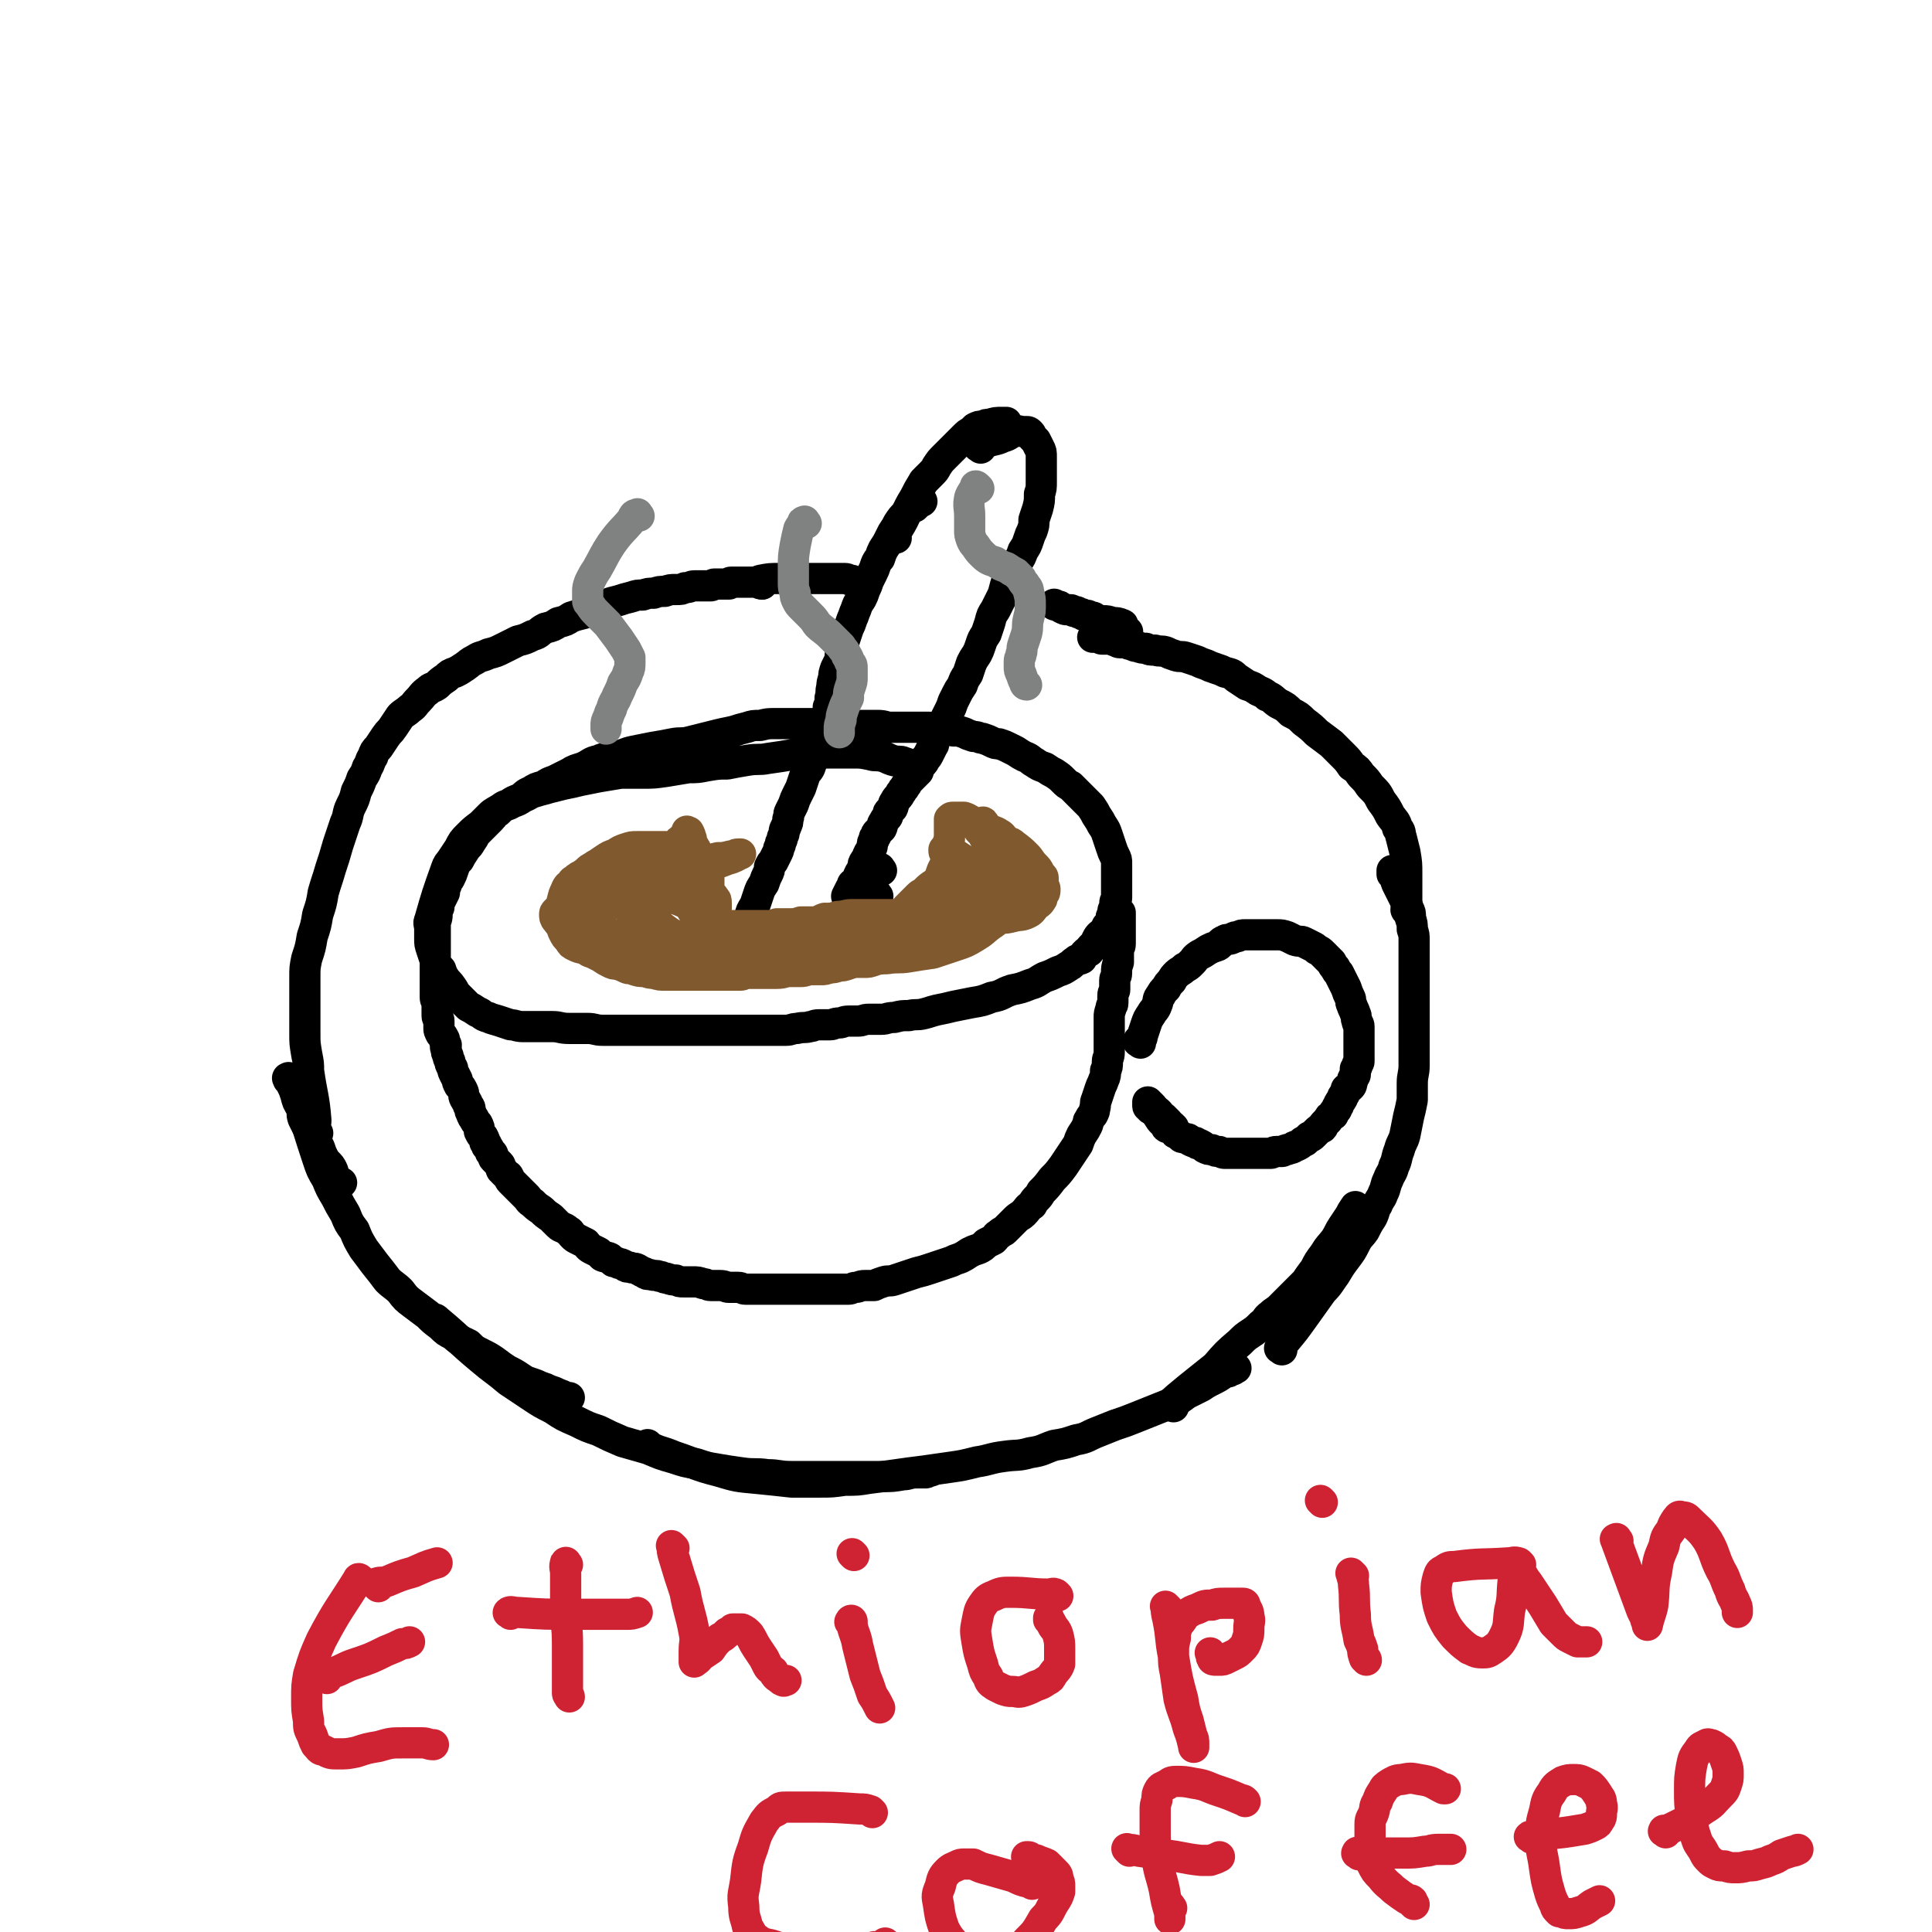 <svg viewBox='0 0 1052 1052' version='1.1' xmlns='http://www.w3.org/2000/svg' xmlns:xlink='http://www.w3.org/1999/xlink'><g fill='none' stroke='#000000' stroke-width='17' stroke-linecap='round' stroke-linejoin='round'><path d='M500,420c-1,-1 -1,-1 -1,-1 -1,-1 -1,-1 -2,-2 -2,-1 -2,-1 -5,-2 -2,-1 -3,0 -6,-1 -3,-1 -2,-1 -5,-2 -4,-1 -4,0 -7,-1 -5,-1 -5,-1 -9,-1 -5,0 -5,0 -10,0 -6,0 -6,0 -12,0 -6,0 -6,0 -12,1 -6,1 -6,1 -13,2 -5,1 -5,0 -11,1 -6,1 -6,1 -11,2 -5,0 -5,0 -11,1 -5,1 -5,1 -10,1 -6,1 -6,1 -12,2 -7,1 -7,1 -13,1 -6,0 -6,0 -12,0 -6,1 -6,1 -12,2 -5,1 -5,1 -10,2 -4,1 -4,1 -9,2 -4,1 -4,1 -8,2 -3,1 -4,1 -7,2 -4,1 -4,2 -7,3 -3,2 -3,2 -6,3 -3,2 -3,1 -6,3 -3,2 -4,2 -6,4 -3,3 -3,3 -5,5 -4,3 -4,3 -7,6 -3,3 -3,3 -5,7 -2,3 -2,3 -4,6 -2,3 -2,2 -3,5 -5,14 -5,14 -9,28 -1,2 0,2 0,5 0,2 0,2 0,5 0,3 0,3 1,6 1,3 1,3 2,6 1,3 1,3 3,5 1,3 1,3 3,6 2,2 2,2 4,5 1,2 1,2 3,4 2,2 2,2 5,5 2,1 2,1 5,3 3,1 2,2 6,3 2,1 3,1 6,2 3,1 3,1 6,2 3,0 3,1 7,1 3,0 4,0 7,0 4,0 4,0 9,0 4,0 4,1 9,1 5,0 5,0 10,0 4,0 4,1 8,1 5,0 5,0 9,0 5,0 5,0 10,0 4,0 4,0 9,0 5,0 5,0 10,0 4,0 4,0 8,0 3,0 3,0 7,0 3,0 3,0 6,0 4,0 4,0 7,0 4,0 4,0 7,0 4,0 4,0 7,0 4,0 4,0 7,0 3,0 3,0 6,0 4,0 4,0 7,0 3,0 3,-1 6,-1 4,-1 4,0 7,-1 2,0 2,-1 5,-1 3,0 3,0 6,0 2,0 2,-1 5,-1 2,0 2,-1 5,-1 2,0 2,0 5,0 3,0 3,-1 6,-1 3,0 3,0 7,0 3,0 3,-1 7,-1 4,-1 4,-1 8,-1 4,-1 4,0 8,-1 4,-1 3,-1 7,-2 5,-1 5,-1 9,-2 5,-1 5,-1 10,-2 6,-1 6,-1 11,-3 6,-1 5,-2 11,-4 5,-1 5,-1 10,-3 4,-1 4,-2 8,-4 3,-1 3,-1 7,-3 3,-1 3,-1 6,-3 2,-1 1,-1 4,-3 1,-1 1,0 3,-1 1,-2 1,-2 2,-3 1,-1 1,-1 2,-1 1,-1 0,-1 1,-2 1,-1 1,-1 2,-2 1,-1 1,-1 1,-2 1,-2 1,-2 2,-3 1,-1 2,-1 3,-3 1,-1 0,-1 1,-2 1,-1 1,-1 2,-2 0,-1 0,-1 0,-2 0,-1 0,-1 1,-2 0,-1 0,-1 0,-2 0,-1 1,-1 1,-2 0,-1 0,-1 0,-2 0,-2 1,-2 1,-3 0,-2 0,-2 0,-3 0,-2 0,-2 0,-4 0,-3 0,-3 0,-5 0,-2 0,-2 0,-3 0,-2 0,-2 0,-4 0,-2 0,-2 -1,-4 -1,-2 -1,-2 -2,-5 -1,-3 -1,-3 -2,-6 -1,-3 -1,-3 -3,-6 -1,-2 -1,-2 -3,-5 -1,-2 -1,-2 -3,-5 -1,-1 -1,-1 -3,-3 -2,-2 -2,-2 -4,-4 -2,-2 -2,-2 -4,-4 -2,-1 -2,-1 -4,-3 -2,-2 -2,-2 -5,-4 -2,-1 -2,-1 -5,-3 -3,-1 -3,-1 -6,-3 -2,-1 -2,-2 -5,-3 -2,-1 -2,-1 -5,-3 -2,-1 -2,-1 -4,-2 -2,-1 -2,-1 -5,-2 -2,0 -2,0 -4,-1 -2,-1 -2,-1 -5,-2 -2,0 -2,-1 -5,-1 -3,-1 -3,-1 -5,-2 -3,-1 -3,-1 -6,-1 -3,-1 -3,-1 -6,-1 -4,0 -4,-1 -7,-1 -3,0 -3,0 -7,0 -3,0 -3,0 -7,0 -3,0 -3,0 -7,0 -3,0 -3,-1 -7,-1 -3,0 -3,0 -6,0 -4,0 -4,0 -8,0 -4,0 -4,-1 -8,-1 -5,0 -5,0 -9,0 -5,0 -5,0 -9,0 -4,0 -4,0 -8,0 -4,0 -4,0 -8,0 -4,0 -4,0 -8,1 -4,0 -4,0 -7,1 -4,1 -4,1 -7,2 -4,1 -5,1 -9,2 -4,1 -4,1 -8,2 -4,1 -4,1 -8,2 -4,1 -4,0 -9,1 -5,1 -5,1 -11,2 -5,1 -5,1 -10,2 -5,1 -5,2 -10,3 -4,1 -5,0 -9,2 -5,1 -4,2 -9,4 -3,1 -4,1 -7,3 -4,2 -4,2 -8,4 -3,1 -3,1 -6,3 -4,1 -4,1 -7,3 -3,1 -3,2 -6,4 -3,1 -3,1 -6,3 -3,1 -3,1 -6,4 -2,1 -2,2 -4,4 -2,2 -2,2 -4,4 -2,2 -2,2 -4,4 -1,2 -1,2 -3,5 -1,2 -2,2 -3,4 -2,3 -2,3 -3,5 -2,2 -2,2 -3,5 -1,3 -1,3 -2,5 -1,2 -2,2 -2,4 -1,2 -1,2 -1,4 -1,2 -1,2 -2,4 -1,2 -1,2 -1,4 -1,2 -1,2 -1,4 0,3 -1,3 -1,5 0,2 0,2 0,4 0,2 0,2 0,4 0,3 0,3 0,5 0,2 0,2 0,4 0,2 0,2 0,4 0,2 0,2 0,4 0,2 0,2 0,3 0,2 0,2 0,3 0,2 0,2 0,3 0,2 0,2 0,3 0,2 0,2 0,3 0,2 1,2 1,4 0,1 0,1 0,3 0,1 0,1 0,3 0,2 1,1 1,3 0,2 0,2 0,4 0,1 0,1 1,3 1,1 1,1 2,3 0,1 0,1 1,3 0,1 -1,1 0,2 0,2 0,2 1,4 0,1 0,1 1,3 0,1 0,1 1,3 1,1 0,1 1,3 1,2 1,2 2,4 0,1 0,1 1,3 1,1 1,1 2,3 1,2 0,2 1,4 1,2 1,1 2,4 1,1 1,1 1,3 1,2 1,3 2,4 1,2 1,2 2,3 1,2 1,2 1,4 1,2 1,2 2,3 1,2 1,2 1,3 1,1 1,1 1,2 1,1 1,1 2,3 0,1 0,0 1,1 1,1 0,2 1,3 1,1 1,1 2,2 0,0 0,0 1,1 1,1 0,1 1,3 0,0 1,0 1,1 1,1 1,1 2,2 0,0 1,0 1,1 1,1 0,1 1,2 1,1 1,1 2,2 1,1 1,1 2,2 1,1 1,1 2,2 2,2 2,2 3,3 1,1 1,2 3,3 2,2 2,2 5,4 2,2 2,2 5,4 2,2 2,2 4,4 2,2 3,1 5,3 2,1 1,1 3,3 1,1 1,1 3,2 2,1 2,1 4,2 1,1 1,2 3,3 2,1 2,1 4,2 1,1 1,1 2,2 2,1 2,0 4,1 1,1 1,1 2,2 1,0 1,0 3,1 1,0 1,0 3,1 1,1 1,1 3,1 2,1 2,0 4,1 2,1 1,1 4,2 1,1 1,1 3,1 3,1 3,0 5,1 2,0 2,1 4,1 3,1 3,1 5,1 2,1 2,1 4,1 3,0 3,0 5,0 3,0 3,0 6,1 2,0 2,1 4,1 3,0 3,0 5,0 3,0 3,1 5,1 3,0 3,0 5,0 2,0 2,1 4,1 3,0 3,0 5,0 3,0 3,0 5,0 2,0 2,0 4,0 3,0 3,0 6,0 2,0 2,0 4,0 3,0 3,0 5,0 2,0 2,0 4,0 1,0 1,0 3,0 2,0 2,0 4,0 1,0 1,0 3,0 2,0 2,0 4,0 2,0 2,0 5,0 2,0 2,0 4,0 2,0 2,-1 4,-1 2,0 2,-1 5,-1 2,0 2,0 5,0 2,-1 2,-1 5,-2 3,-1 3,0 6,-1 3,-1 3,-1 6,-2 3,-1 3,-1 6,-2 4,-1 4,-1 7,-2 3,-1 3,-1 6,-2 3,-1 3,-1 6,-2 2,-1 2,-1 5,-2 2,-1 2,-1 5,-3 2,-1 2,-1 5,-2 2,-1 2,-1 4,-3 2,-1 2,-1 4,-2 2,-2 1,-2 3,-3 2,-2 2,-1 3,-2 2,-2 2,-2 3,-3 2,-2 2,-2 3,-3 2,-2 3,-2 4,-3 3,-3 2,-3 5,-5 2,-4 3,-3 5,-7 3,-3 3,-3 6,-7 3,-3 3,-3 6,-7 2,-3 2,-3 4,-6 2,-3 2,-3 4,-6 1,-3 1,-3 2,-5 2,-3 2,-3 3,-5 1,-2 0,-2 1,-3 1,-2 1,-2 2,-3 1,-2 1,-2 1,-3 1,-3 0,-3 1,-5 1,-3 1,-3 2,-6 1,-3 1,-2 2,-5 1,-2 1,-3 1,-5 1,-2 1,-2 1,-5 0,-2 1,-2 1,-5 0,-1 0,-1 0,-3 0,-1 0,-1 0,-2 0,-1 0,-1 0,-2 0,-2 0,-2 0,-3 0,-2 0,-2 0,-4 0,-2 0,-2 0,-5 0,-2 0,-2 1,-5 0,-2 1,-1 1,-3 0,-2 0,-2 0,-4 0,-2 1,-2 1,-3 0,-3 0,-3 0,-5 0,-2 1,-2 1,-4 0,-3 0,-3 1,-6 0,-3 0,-3 0,-6 0,-2 1,-2 1,-4 0,-1 0,-1 0,-3 0,-1 0,-1 0,-2 0,-1 0,-1 0,-2 0,-1 0,-1 0,-2 0,-1 0,-1 0,-2 0,-1 0,-1 0,-3 0,-1 0,-1 0,-2 0,0 0,-1 0,-1 '/><path d='M621,568c-1,-1 -2,-1 -1,-1 0,-1 0,0 1,-1 1,-1 1,-1 1,-2 1,-3 1,-3 2,-6 1,-3 1,-3 3,-6 1,-2 2,-2 3,-5 1,-2 0,-3 2,-5 1,-2 1,-2 3,-4 1,-2 1,-2 3,-4 1,-2 1,-2 3,-4 1,-1 2,-1 4,-3 2,-1 2,-1 4,-3 2,-2 1,-2 4,-4 2,-1 2,-1 5,-3 2,-1 2,-1 5,-2 2,-1 1,-2 4,-3 1,-1 2,0 4,-1 1,-1 2,-1 3,-1 2,-1 2,-1 4,-1 2,0 2,0 4,0 2,0 2,0 4,0 2,0 2,0 4,0 3,0 3,0 5,0 3,0 3,0 6,1 2,1 2,1 4,2 3,1 3,0 5,1 2,1 2,1 4,2 2,1 2,1 3,2 2,1 2,1 3,2 2,2 2,2 3,3 1,1 1,1 2,2 1,2 1,2 2,3 1,2 1,2 2,3 1,2 1,2 2,4 1,2 1,2 2,4 1,3 1,3 2,5 1,2 0,2 1,4 1,3 1,2 2,5 1,2 0,2 1,4 0,2 1,1 1,3 0,2 0,2 0,3 0,2 0,2 0,3 0,1 0,1 0,2 0,1 0,1 0,3 0,1 0,1 0,2 0,2 0,2 0,3 0,1 0,1 0,3 0,1 -1,1 -1,2 0,1 0,1 -1,2 0,1 0,1 0,3 0,1 -1,1 -1,2 -1,1 0,1 -1,3 0,1 0,1 -1,2 -1,0 -1,0 -2,1 0,1 0,1 -1,3 -1,1 -1,1 -1,2 -1,2 -1,1 -2,3 0,1 0,1 -1,2 0,1 0,1 -1,2 -1,1 -1,1 -1,2 -2,1 -2,1 -3,3 -1,1 -1,1 -2,2 -1,1 0,1 -1,2 -2,1 -2,1 -3,2 -1,1 -1,1 -2,2 -1,1 -1,1 -2,1 -1,1 -1,1 -2,2 -1,1 -1,0 -2,1 -1,1 -1,1 -3,2 -1,0 -1,0 -2,1 -2,1 -2,0 -3,1 -2,0 -2,1 -3,1 -2,0 -2,0 -3,0 -2,0 -2,1 -3,1 -2,0 -2,0 -3,0 -2,0 -2,0 -3,0 -2,0 -2,0 -4,0 -1,0 -1,0 -2,0 -2,0 -2,0 -3,0 -2,0 -2,0 -3,0 -2,0 -2,0 -4,0 -1,0 -1,0 -3,0 -1,0 -1,0 -3,-1 -2,0 -2,0 -4,-1 -2,0 -2,0 -4,-1 -1,-1 -1,-1 -3,-2 -1,0 -1,0 -2,-1 -1,0 -1,0 -3,-1 -1,-1 -1,-1 -2,-1 -2,-1 -2,0 -3,-1 -1,-1 -1,-1 -3,-2 -1,-1 -1,-2 -2,-2 -1,-1 -2,-1 -2,-1 -1,0 -1,0 -1,-1 -2,-2 -2,-2 -3,-3 -2,-3 -2,-3 -3,-5 -1,-2 -1,-2 -2,-3 -1,-1 -1,-1 -1,-1 -1,-1 -1,-1 -1,-1 0,0 0,0 0,0 '/><path d='M639,614c-1,-1 -1,-1 -1,-1 -1,-1 -1,0 -1,0 -1,-1 -1,-1 -1,-2 -1,-1 -1,-1 -2,-2 -1,-1 -1,-1 -2,-1 -1,-1 -1,-1 -1,-2 -1,-1 -1,-1 -2,-1 -1,-1 -1,0 -2,-1 -1,0 -1,-1 -1,-1 -1,-1 -1,0 -1,-1 0,0 0,0 0,0 '/><path d='M405,513c-1,-1 -1,-1 -1,-1 -1,-1 0,-1 0,-1 0,0 1,0 1,-1 1,-1 1,-2 2,-4 1,-3 0,-3 1,-6 1,-4 1,-4 3,-7 1,-3 1,-3 2,-6 1,-3 1,-3 3,-6 1,-3 1,-3 2,-5 1,-2 1,-2 1,-4 1,-2 1,-2 2,-3 1,-2 1,-2 2,-4 1,-2 1,-2 1,-3 1,-2 1,-2 1,-3 1,-2 1,-2 1,-3 1,-2 1,-2 1,-3 0,-2 1,-2 1,-3 1,-2 1,-2 1,-4 1,-2 0,-2 1,-4 1,-2 1,-2 2,-4 1,-3 1,-3 2,-5 1,-2 1,-2 2,-4 1,-3 1,-3 2,-6 1,-3 2,-3 3,-5 1,-3 1,-3 2,-5 1,-2 0,-3 1,-5 1,-3 1,-2 2,-5 1,-2 0,-2 1,-4 1,-2 1,-2 2,-4 1,-2 0,-2 1,-5 1,-2 1,-2 1,-5 1,-2 1,-2 1,-5 1,-3 0,-3 1,-6 0,-2 0,-2 1,-5 0,-2 0,-2 1,-5 1,-2 1,-2 2,-4 1,-3 0,-3 1,-6 1,-3 1,-3 2,-6 1,-3 1,-3 2,-6 1,-2 1,-2 2,-5 1,-2 1,-3 2,-5 1,-3 1,-3 3,-6 1,-2 1,-2 2,-5 1,-2 1,-2 2,-5 1,-2 1,-2 2,-4 1,-2 1,-2 2,-5 1,-2 1,-2 2,-3 1,-3 1,-3 2,-5 2,-3 2,-3 3,-5 1,-2 1,-2 2,-4 2,-3 2,-3 3,-5 2,-3 2,-3 4,-5 2,-3 2,-3 5,-4 2,-2 2,-2 4,-3 '/><path d='M488,293c-1,-1 -2,-1 -1,-1 0,-2 1,-2 2,-4 5,-8 4,-9 9,-17 2,-4 2,-4 5,-9 2,-2 2,-2 4,-4 2,-2 2,-2 3,-4 2,-3 2,-3 4,-5 2,-2 2,-2 4,-4 2,-2 2,-2 4,-4 2,-2 2,-2 3,-3 2,-2 2,-2 4,-3 1,-1 1,-1 2,-2 2,-1 2,-1 4,-1 2,-1 2,-1 4,-1 3,-1 3,-1 7,-1 1,0 1,0 2,0 '/><path d='M534,244c-1,-1 -2,-1 -1,-1 0,-1 0,-1 1,-1 2,-1 2,-1 3,-1 5,-2 5,-1 9,-3 4,-1 3,-2 7,-3 2,-1 2,0 4,0 1,0 1,0 2,0 1,0 1,0 2,1 1,1 0,1 1,2 1,1 1,1 2,2 1,2 1,2 2,4 1,2 1,2 1,5 0,3 0,3 0,6 0,3 0,4 0,7 0,4 0,4 -1,7 0,4 0,4 -1,8 -1,3 -1,3 -2,6 0,3 0,3 -1,6 -1,2 -1,2 -2,5 -1,3 -1,3 -3,6 -1,3 -1,3 -3,6 -1,2 -1,2 -3,5 -1,3 -1,3 -3,6 -1,3 -1,4 -2,7 -2,4 -2,4 -4,8 -2,3 -2,3 -3,7 -1,3 -1,3 -2,6 -2,3 -2,3 -3,6 -1,3 -1,3 -2,5 -2,3 -2,3 -3,5 -1,3 -1,3 -2,6 -2,3 -2,3 -3,6 -2,3 -2,3 -3,5 -1,2 -1,2 -2,4 -1,3 -1,3 -2,5 -1,2 -1,2 -2,4 -1,2 -1,2 -2,4 -1,2 -1,2 -2,4 -1,2 -1,2 -2,4 -1,2 0,2 -1,3 -1,2 -1,2 -2,4 -1,2 -1,2 -2,3 -1,2 -1,2 -2,3 -1,1 -1,1 -2,3 -1,2 -1,2 -2,3 -2,2 -2,2 -3,3 -1,1 -1,2 -2,3 -1,2 -1,1 -2,3 -1,1 -1,2 -2,3 -1,1 -1,1 -2,3 -1,1 0,1 -1,3 -1,1 -1,1 -2,2 -1,1 0,2 -1,3 -1,1 -1,1 -2,3 -1,1 0,1 -1,3 -1,1 -1,1 -2,2 -1,1 -1,1 -1,2 -1,1 -1,1 -1,2 -1,2 -1,2 -1,3 0,1 0,1 -1,3 0,1 -1,1 -1,2 -1,1 0,1 -1,3 0,0 -1,0 -1,1 -1,1 -1,1 -1,3 -1,1 0,1 -1,2 0,1 -1,1 -1,2 -1,1 0,1 -1,2 0,1 -1,1 -1,2 0,0 0,1 0,1 0,0 -1,0 -1,0 -1,0 -1,1 -1,1 0,1 0,1 -1,2 -1,2 -1,2 -2,4 '/><path d='M480,474c-1,-1 -1,-2 -1,-1 -1,0 -1,0 -1,1 -1,2 -2,2 -3,4 -2,3 -2,3 -4,5 -2,2 -2,2 -3,4 -1,1 -1,1 -2,2 -1,1 0,1 -1,2 0,1 0,1 -1,2 0,0 0,0 0,0 '/><path d='M478,488c-1,-1 -1,-2 -1,-1 -1,0 0,0 0,1 -1,2 -1,2 -3,4 -2,5 -2,5 -5,10 -1,4 -1,4 -3,8 -1,2 -1,1 -2,4 0,0 0,1 0,2 0,0 0,0 -1,1 0,0 0,0 0,0 '/><path d='M158,588c-1,-1 -1,-2 -1,-1 -1,0 0,0 0,1 1,1 1,1 2,3 1,2 1,2 2,5 1,4 1,4 3,7 1,3 0,3 1,6 1,2 1,2 2,4 2,3 2,2 3,4 1,2 1,2 2,4 1,2 1,2 2,4 1,3 1,3 2,5 1,2 1,2 2,3 2,2 2,2 3,4 1,2 0,2 1,3 1,2 1,2 2,3 1,1 1,1 2,1 '/><path d='M163,595c-1,-1 -2,-2 -1,-1 0,2 0,3 1,6 5,15 5,16 10,31 2,6 2,6 5,11 2,5 2,5 5,10 2,4 2,4 5,9 2,5 2,5 5,9 2,5 2,5 5,10 3,4 3,4 6,8 4,5 4,5 7,9 3,3 4,3 7,6 3,4 3,4 7,7 4,3 4,3 8,6 3,3 3,3 7,6 3,3 3,3 7,5 3,3 4,3 8,5 3,3 3,3 7,5 4,2 4,2 7,4 4,3 4,3 7,5 4,2 4,2 7,4 3,2 3,2 6,3 3,1 3,1 5,2 3,1 3,1 5,2 3,1 3,1 5,2 3,1 2,1 5,2 0,0 0,0 1,0 '/><path d='M238,720c-1,-1 -2,-1 -1,-1 0,-1 0,-1 1,0 12,10 12,11 24,21 7,6 8,6 15,12 6,4 6,4 12,8 6,4 6,4 12,7 6,4 6,4 13,7 6,3 6,3 12,5 6,3 6,3 13,6 7,2 7,2 14,4 7,3 7,3 14,5 6,2 6,2 12,3 6,2 6,2 12,3 6,1 6,1 13,2 7,1 7,0 14,1 6,0 6,1 13,1 6,0 6,0 12,0 6,0 6,0 12,0 7,0 7,0 13,0 7,0 7,0 13,0 5,0 5,0 11,-1 3,0 3,-1 7,-1 2,0 2,0 5,0 1,0 1,-1 2,-1 1,0 1,0 1,0 '/><path d='M354,788c-1,-1 -2,-2 -1,-1 0,0 0,1 1,1 6,3 6,2 13,5 12,4 12,5 24,8 10,3 10,3 21,4 10,1 10,1 19,2 8,0 8,0 15,0 7,0 7,0 14,-1 7,0 7,0 13,-1 8,-1 8,-1 15,-2 7,-1 7,-1 15,-2 7,-1 7,-1 14,-2 7,-1 7,-1 15,-3 7,-1 7,-2 15,-3 7,-1 7,0 14,-2 7,-1 7,-2 13,-4 6,-1 6,-1 12,-3 6,-1 6,-2 11,-4 5,-2 5,-2 10,-4 6,-2 6,-2 11,-4 5,-2 5,-2 10,-4 5,-2 5,-2 10,-4 4,-2 4,-2 8,-5 4,-2 4,-2 8,-4 3,-2 3,-2 7,-4 2,-1 2,-1 5,-3 1,-1 1,-1 3,-1 0,-1 0,-1 1,-1 1,0 1,0 1,0 1,0 1,-1 2,-1 0,0 0,0 0,0 '/><path d='M639,766c-1,-1 -2,-1 -1,-1 0,-2 1,-2 3,-4 6,-5 6,-5 11,-9 5,-4 5,-4 10,-8 6,-7 6,-7 13,-13 3,-3 3,-3 6,-5 3,-2 3,-2 6,-5 3,-2 2,-3 5,-5 2,-2 3,-2 5,-4 2,-2 2,-2 4,-4 2,-2 2,-2 5,-5 2,-2 2,-2 5,-5 2,-3 2,-3 5,-7 2,-4 2,-4 5,-8 3,-5 3,-4 6,-8 2,-3 2,-4 4,-7 2,-3 2,-3 4,-6 1,-2 1,-2 3,-5 '/><path d='M698,735c-1,-1 -2,-1 -1,-1 0,-2 1,-2 3,-4 5,-6 5,-6 10,-13 5,-7 5,-7 10,-14 4,-4 4,-5 7,-9 3,-5 3,-5 6,-9 3,-4 3,-4 5,-8 2,-4 3,-4 5,-7 2,-4 2,-4 4,-7 2,-4 1,-4 3,-7 1,-3 2,-3 3,-6 2,-4 1,-4 3,-8 1,-3 2,-3 3,-7 2,-4 1,-4 3,-9 1,-4 2,-4 3,-8 1,-5 1,-5 2,-10 1,-4 1,-4 2,-9 0,-4 0,-4 0,-9 0,-5 1,-5 1,-10 0,-5 0,-5 0,-10 0,-5 0,-5 0,-10 0,-5 0,-5 0,-10 0,-4 0,-4 0,-8 0,-4 0,-4 0,-7 0,-3 0,-3 0,-6 0,-2 0,-2 0,-5 0,-3 0,-3 0,-6 0,-3 0,-3 0,-6 0,-3 0,-3 -1,-6 0,-3 0,-3 -1,-6 0,-3 0,-3 -1,-5 -1,-3 -1,-2 -2,-5 -1,-2 -1,-2 -2,-4 -1,-2 -1,-2 -2,-4 -1,-2 -1,-2 -1,-4 -1,-1 -1,-1 -2,-2 0,-1 0,-1 0,-1 0,-1 0,-1 0,-1 '/><path d='M767,497c-1,-1 -1,-1 -1,-1 -1,-1 0,-1 0,-1 0,-2 0,-2 0,-5 0,-7 0,-7 0,-14 0,-6 0,-6 -1,-12 -1,-4 -1,-4 -2,-8 -1,-3 0,-3 -2,-5 -1,-4 -2,-4 -4,-7 -2,-4 -2,-4 -5,-8 -2,-4 -2,-4 -6,-8 -2,-3 -2,-3 -5,-6 -2,-3 -2,-3 -5,-5 -2,-3 -2,-3 -5,-6 -3,-3 -3,-3 -6,-6 -4,-3 -4,-3 -8,-6 -3,-3 -3,-3 -7,-6 -3,-3 -3,-3 -7,-5 -3,-3 -3,-3 -7,-5 -3,-2 -3,-3 -6,-4 -2,-2 -3,-2 -5,-3 -3,-2 -3,-2 -6,-3 -3,-2 -3,-2 -6,-4 -2,-2 -2,-2 -6,-3 -2,-1 -2,-1 -5,-2 -3,-1 -3,-1 -5,-2 -3,-1 -3,-1 -5,-2 -3,-1 -3,-1 -6,-2 -3,-1 -3,0 -6,-1 -3,-1 -3,-1 -5,-2 -3,-1 -3,0 -6,-1 -3,0 -3,0 -5,-1 -2,0 -2,0 -5,-1 -1,0 -1,0 -3,-1 -2,0 -2,-1 -3,-1 -2,0 -2,0 -3,0 -2,0 -1,-1 -3,-1 -2,-1 -2,-1 -4,-1 -1,0 -1,0 -3,0 -1,0 -1,-1 -3,-1 -1,0 -1,0 -1,0 -1,0 -1,0 -1,0 '/><path d='M173,617c-1,-1 -1,-1 -1,-1 -1,-3 0,-3 0,-6 -1,-13 -2,-13 -4,-27 0,-4 0,-4 -1,-9 -1,-6 -1,-6 -1,-11 0,-5 0,-5 0,-11 0,-5 0,-5 0,-10 0,-5 0,-5 0,-10 0,-5 0,-5 1,-10 2,-6 2,-6 3,-12 2,-6 2,-6 3,-12 2,-6 2,-6 3,-12 2,-7 2,-6 4,-13 2,-6 2,-6 4,-13 2,-6 2,-6 4,-12 2,-4 1,-5 3,-9 2,-4 2,-4 3,-8 2,-4 2,-4 3,-7 2,-3 2,-3 3,-6 2,-3 1,-3 3,-6 1,-3 1,-3 3,-5 2,-3 2,-3 4,-6 2,-3 2,-2 4,-5 2,-3 2,-3 4,-6 2,-2 3,-2 5,-4 3,-2 2,-2 5,-5 2,-2 2,-3 5,-5 2,-2 2,-1 5,-3 2,-2 2,-2 5,-4 2,-2 2,-2 5,-3 2,-1 2,-1 5,-3 3,-2 2,-2 6,-4 3,-2 3,-1 7,-3 4,-1 4,-1 8,-3 4,-2 4,-2 8,-4 4,-1 4,-1 8,-3 4,-1 3,-2 7,-4 4,-1 4,-1 7,-3 4,-1 4,-1 7,-3 3,-1 3,-1 7,-2 3,-1 3,-1 6,-2 3,-1 3,-1 6,-3 3,-1 3,-1 7,-2 3,-1 3,-1 7,-2 3,-1 3,-1 6,-1 3,-1 3,-1 6,-1 3,-1 3,-1 6,-1 3,-1 3,-1 6,-1 3,0 3,0 5,-1 3,0 3,-1 5,-1 2,0 2,0 3,0 2,0 2,0 3,0 1,0 1,0 1,0 1,0 1,0 2,0 1,0 1,-1 2,-1 2,0 2,0 3,0 1,0 1,0 3,0 1,0 1,0 2,0 0,0 0,-1 1,-1 1,0 2,0 3,0 2,0 2,0 4,0 3,0 3,0 6,0 2,0 2,1 4,1 '/><path d='M415,318c-1,-1 -1,-1 -1,-1 -1,-1 0,-1 0,-1 5,-1 5,-1 11,-1 7,0 7,0 14,0 5,0 5,0 10,0 3,0 3,0 6,0 3,0 3,0 5,0 2,0 2,1 4,1 '/><path d='M614,344c-1,-1 -1,-1 -1,-1 -1,-1 -1,-1 -1,-1 -1,-1 0,-2 -1,-2 -2,-1 -3,-1 -5,-1 -3,-1 -3,-1 -5,-1 -2,0 -2,0 -4,-1 -1,0 -1,-1 -2,-1 -2,0 -2,-1 -3,-1 -1,0 -1,0 -2,0 -1,-1 -1,-1 -2,-1 0,0 0,0 0,0 -1,0 -1,-1 -2,-1 0,0 0,0 -1,0 -1,0 -1,-1 -2,-1 -1,0 -1,0 -2,0 -1,0 -1,0 -3,-1 -1,-1 -1,-1 -2,-1 -1,-1 -2,0 -2,-1 0,0 0,0 0,0 '/></g>
<g fill='none' stroke='#81592F' stroke-width='17' stroke-linecap='round' stroke-linejoin='round'><path d='M357,470c-1,-1 -1,-1 -1,-1 -1,-1 -1,0 -2,0 -5,1 -5,1 -9,1 -7,0 -7,0 -13,0 -3,0 -3,0 -6,1 -2,0 -2,0 -3,1 -2,1 -2,1 -3,2 -2,2 -2,2 -3,4 -2,3 -1,4 -2,7 -1,2 -1,2 -2,5 -1,2 -1,2 -1,4 0,1 0,1 0,3 0,0 0,0 0,1 0,0 1,0 2,0 0,0 -1,1 0,1 0,1 0,0 1,1 1,1 1,1 2,2 1,1 1,1 3,2 2,1 2,1 4,2 2,1 2,0 4,1 2,0 2,0 3,1 2,0 2,1 4,1 2,1 2,1 3,1 2,0 2,0 3,0 2,0 2,0 4,0 2,0 2,0 4,1 1,0 1,1 3,1 2,0 2,0 4,0 1,0 1,0 3,0 2,0 2,1 5,1 2,0 2,0 4,0 3,0 3,1 5,1 3,0 3,0 6,1 2,0 2,0 5,0 2,0 2,0 5,0 2,0 2,0 5,0 3,0 3,0 5,0 2,0 2,0 5,0 2,0 2,0 4,0 1,0 1,0 3,0 3,0 3,0 5,0 3,0 3,0 5,0 3,0 3,0 6,0 3,0 3,0 6,0 2,0 2,0 4,0 2,-1 2,-1 4,-1 2,0 2,0 4,0 2,0 2,-1 4,-1 2,-1 2,-1 4,-1 2,0 2,0 4,0 3,0 3,0 5,-1 2,0 2,-1 4,-1 2,-1 2,-1 4,-1 3,-1 3,0 5,-1 2,0 2,-1 3,-1 3,-1 3,-1 5,-2 2,0 2,0 4,-1 2,-1 2,0 4,-1 3,-1 3,-1 5,-2 2,-1 2,-1 4,-2 2,-1 2,-1 4,-2 2,-1 2,0 4,-1 2,-1 1,-1 3,-2 1,0 1,0 2,-1 1,-1 1,-1 2,-1 1,-1 1,0 2,-1 1,-1 1,-1 2,-2 1,-1 1,0 2,-1 1,-1 0,-1 1,-2 1,-1 1,-1 2,-1 1,-1 1,-1 2,-1 0,-1 0,-1 0,-1 1,-1 1,-1 1,-1 1,-1 1,0 2,-1 0,0 -1,-1 -1,-1 0,-1 0,-1 1,-1 0,-1 1,-1 1,-1 '/><path d='M363,467c-1,-1 -1,-2 -1,-1 -3,0 -3,1 -6,1 -13,2 -13,2 -26,4 -3,1 -3,1 -5,2 -3,1 -3,1 -5,2 -2,1 -2,1 -4,2 -1,0 -1,1 -3,2 -1,1 -1,0 -2,2 -1,1 -2,1 -3,4 -1,2 -1,2 -2,6 0,3 0,3 0,6 0,3 0,3 0,7 0,2 0,2 1,4 1,2 1,2 3,4 1,2 1,2 3,3 4,2 4,1 8,2 4,1 4,2 9,2 5,0 5,0 11,0 6,0 6,0 12,-1 5,-1 5,0 10,-1 4,-1 4,-2 8,-3 3,-1 3,-1 5,-2 2,-1 2,-1 4,-3 1,-1 1,-1 2,-2 1,-1 2,-1 2,-2 1,-2 0,-3 0,-5 0,-3 0,-3 0,-5 -1,-3 -1,-3 -2,-6 -2,-3 -2,-3 -5,-6 -4,-3 -4,-4 -8,-6 -5,-3 -5,-2 -10,-4 -5,-1 -5,-1 -10,-2 -5,0 -5,0 -10,0 -4,0 -4,0 -9,1 -4,1 -4,1 -8,2 -3,1 -3,1 -6,3 -2,1 -2,1 -4,3 -1,1 -1,1 -2,3 -1,1 -1,1 -1,3 0,3 0,3 1,6 1,3 1,3 4,6 4,5 4,5 8,8 7,4 7,5 14,7 7,2 8,2 16,2 7,0 7,1 14,-1 6,-1 6,-1 12,-4 5,-2 5,-2 9,-5 2,-1 2,-1 5,-3 0,-1 0,-1 0,-1 -3,-3 -3,-3 -6,-5 -6,-3 -6,-2 -12,-4 -7,-3 -7,-3 -15,-4 -7,-2 -7,-3 -14,-3 -7,0 -7,0 -13,1 -7,1 -7,1 -13,2 -4,1 -4,1 -9,3 -2,1 -2,1 -4,3 -2,1 -2,1 -3,2 -1,1 -1,1 -1,2 0,1 0,2 1,3 3,4 3,4 7,6 7,4 7,4 15,6 10,3 10,2 21,3 11,1 11,2 23,2 10,0 10,0 20,-1 10,-1 10,-1 19,-2 8,-1 8,-2 16,-3 7,-1 8,-1 15,-2 6,-1 5,-2 11,-3 4,-1 4,-1 9,-2 3,-1 3,0 6,-1 2,-1 2,-1 5,-2 2,-1 2,0 5,-1 2,0 2,0 4,-1 2,0 2,0 4,-1 2,-1 2,0 4,-1 2,0 2,0 4,-1 2,-1 2,-1 4,-2 2,0 2,0 4,-1 2,-1 2,-1 4,-2 2,0 2,0 4,-1 1,0 1,0 3,-1 1,0 1,0 3,-1 0,0 0,0 1,-1 0,-1 0,-1 1,-1 1,-1 1,0 2,0 0,0 0,0 0,-1 1,-1 1,-1 1,-1 1,-1 1,-1 1,-1 1,-1 1,-1 2,-2 0,0 0,0 1,0 0,-1 0,-1 0,-1 0,-1 0,-1 0,-1 0,-1 0,-1 0,-1 0,-1 0,-1 0,-2 0,-1 0,-1 0,-3 0,-1 0,-2 -1,-3 -1,-2 -2,-2 -3,-3 -2,-2 -2,-2 -3,-3 -1,-1 -1,-1 -1,-2 0,0 0,-1 0,0 3,0 3,0 6,2 3,2 3,2 6,4 2,1 2,1 4,2 1,1 2,1 3,2 0,0 0,1 0,1 0,1 1,0 1,0 0,1 0,1 0,2 0,1 1,1 1,2 0,1 0,1 0,2 0,1 0,1 -1,3 -1,1 -1,1 -3,3 -2,2 -2,2 -5,4 -4,3 -4,3 -8,5 -4,1 -4,1 -8,3 -4,1 -4,1 -8,2 -4,1 -4,1 -8,2 -4,0 -4,0 -8,1 -4,1 -4,1 -7,2 -3,0 -3,0 -6,0 -3,1 -3,1 -6,1 -3,1 -3,1 -6,1 -3,1 -3,1 -6,1 -3,1 -3,1 -6,2 -3,1 -3,1 -5,1 -3,1 -3,1 -5,1 -3,1 -3,1 -5,1 -3,0 -3,0 -6,0 -2,1 -2,1 -5,1 -2,0 -2,1 -5,1 -3,0 -3,0 -6,0 -3,0 -3,0 -6,0 -3,0 -3,0 -6,0 -4,0 -4,0 -7,0 -3,0 -3,0 -6,0 -3,0 -3,0 -6,-1 -3,0 -3,-1 -5,-1 -3,-1 -3,0 -6,-1 -3,0 -3,0 -5,-1 -3,-1 -2,-1 -5,-2 -2,-1 -3,0 -5,-1 -2,-1 -2,-1 -4,-2 -1,-1 -1,-1 -2,-2 -1,-1 -1,-1 -2,-2 -1,-1 -1,-1 -2,-2 -1,-1 0,-1 -1,-2 -1,-2 -1,-2 -1,-3 0,-1 0,-1 0,-3 0,-2 0,-2 1,-5 1,-2 1,-2 3,-4 3,-3 3,-3 6,-5 5,-2 5,-2 9,-4 5,-1 5,-1 10,-3 5,-1 5,-1 10,-2 5,-1 5,-1 9,-2 3,0 3,0 7,-1 2,0 2,-1 4,-1 0,0 2,0 1,0 -2,1 -3,2 -7,3 -5,2 -5,2 -10,3 -6,2 -6,2 -12,4 -5,2 -5,2 -10,4 -4,1 -4,1 -9,2 -2,1 -2,1 -5,2 -2,1 -2,0 -4,1 -2,1 -2,1 -4,2 -2,1 -2,0 -3,1 -2,1 -2,2 -4,3 -2,2 -2,2 -4,3 -2,2 -2,1 -4,3 -2,2 -2,2 -4,4 -1,1 0,1 -1,3 0,1 0,1 -1,2 0,0 -1,0 -1,1 0,1 0,1 0,1 0,1 0,1 0,2 0,1 0,0 0,1 1,1 1,1 1,2 1,2 1,3 3,4 2,2 3,2 6,3 3,1 4,1 8,2 4,1 4,1 8,1 4,0 4,0 7,-1 5,-1 5,0 9,-2 5,-1 5,-1 9,-3 5,-3 4,-3 8,-7 4,-3 4,-2 7,-6 2,-2 1,-2 3,-5 0,-2 1,-2 1,-3 0,-1 0,-1 0,-2 0,0 0,0 0,0 0,-1 0,-1 0,-1 0,-2 0,-2 -1,-3 -1,-2 -2,-2 -3,-3 -2,-2 -1,-2 -3,-4 -3,-2 -3,-2 -5,-3 -2,-1 -2,-1 -4,-2 -3,-2 -3,-2 -6,-3 -1,-1 -1,0 -2,-1 0,0 0,-1 -1,-1 -1,0 -1,0 -1,0 -1,0 0,-1 0,-1 1,-2 0,-2 1,-3 1,-3 1,-3 2,-5 1,-2 1,-2 2,-4 1,-2 2,-1 3,-3 1,-1 1,-1 2,-3 0,0 0,-1 0,0 0,0 1,0 1,0 1,2 1,2 1,3 1,1 0,1 1,3 0,1 0,1 1,2 0,1 1,1 1,2 1,1 0,1 1,3 0,1 1,1 1,3 1,2 0,2 1,4 1,2 1,2 2,4 1,2 1,1 2,4 0,1 0,1 0,2 0,1 0,1 0,3 0,0 0,0 0,1 0,1 0,1 0,1 0,-1 0,-1 0,-3 0,-1 0,-1 0,-3 0,-2 0,-2 0,-4 0,-2 0,-2 -1,-4 -1,-2 -1,-2 -2,-3 -1,-2 -1,-2 -3,-3 -2,-2 -3,-2 -5,-3 -3,-2 -3,-2 -6,-3 -3,-1 -3,-1 -7,-1 -3,0 -3,0 -7,0 -4,0 -4,0 -8,0 -3,0 -3,0 -6,1 -3,1 -3,1 -6,3 -3,1 -3,1 -6,3 -3,2 -3,2 -6,5 -2,3 -2,3 -5,6 -2,2 -2,2 -5,5 -1,1 -1,1 -3,3 -1,1 -1,1 -2,3 0,1 0,1 0,2 0,2 -1,2 -1,3 0,1 0,1 0,3 0,2 0,2 1,4 1,2 1,2 2,4 1,2 1,2 3,4 1,1 1,1 2,3 2,1 2,1 4,3 1,2 1,2 4,3 2,1 2,1 4,2 3,2 3,2 5,3 2,1 2,1 4,1 3,1 3,1 5,2 2,1 2,0 4,1 3,1 3,1 6,1 3,1 3,1 5,1 3,1 3,1 7,1 3,0 3,0 7,0 3,0 3,0 7,0 3,0 3,0 6,0 4,0 4,0 8,0 3,0 3,0 6,0 3,0 3,0 6,0 2,0 2,-1 4,-1 3,0 3,0 5,0 3,0 3,0 6,0 3,0 3,0 5,0 4,0 4,-1 7,-1 3,0 3,0 6,0 3,0 3,-1 6,-1 2,0 2,0 5,0 2,0 2,0 5,-1 2,0 2,0 5,-1 2,0 2,0 5,-1 2,-1 2,-1 5,-2 2,-1 2,0 5,-1 2,0 2,0 5,-1 2,-1 2,0 5,-1 2,0 2,0 4,-1 3,-1 3,-1 5,-2 2,-1 2,0 5,-1 2,-1 2,-1 4,-2 2,-1 2,-1 4,-2 1,-1 1,-1 3,-2 2,-1 2,-1 4,-3 1,-1 1,-1 3,-3 1,-1 2,-1 4,-3 1,-1 1,-1 3,-4 1,-2 1,-2 2,-4 2,-2 2,-2 3,-4 1,-3 1,-3 2,-5 1,-2 1,-2 1,-3 0,-1 0,-1 0,-2 0,-1 1,-1 1,-2 0,0 0,0 0,0 -1,-1 -1,-1 -3,-1 -2,0 -2,0 -4,0 -4,1 -4,1 -7,2 -4,1 -4,1 -7,3 -3,2 -3,2 -5,4 -2,2 -2,1 -4,3 -1,1 -1,1 -2,2 -1,1 -1,1 -2,2 -1,1 -1,1 -2,2 -1,1 -1,1 -1,2 -1,1 0,2 0,2 3,-1 3,-2 6,-4 2,-2 3,-1 5,-4 2,-2 2,-3 4,-6 1,-2 2,-2 3,-5 1,-2 1,-2 2,-5 1,-2 1,-2 2,-4 1,-2 1,-2 1,-5 0,-2 0,-2 0,-4 0,-2 0,-2 1,-4 0,-2 0,-2 0,-4 0,-1 0,-1 0,-3 0,-1 0,-1 0,-2 0,-1 0,-1 0,-2 0,0 0,0 0,0 1,-1 1,-1 2,-1 0,0 0,0 0,0 3,0 3,0 6,0 3,1 3,2 7,3 3,2 3,2 7,4 2,2 3,2 5,3 2,1 2,2 4,3 2,1 2,1 3,2 1,1 1,2 3,3 1,0 1,0 2,1 1,1 1,2 2,3 1,1 0,1 1,2 1,1 1,1 2,2 1,1 1,1 1,1 1,1 0,1 0,2 0,0 1,0 1,0 0,1 0,1 0,2 0,2 0,2 -1,4 0,1 -1,1 -1,3 -1,2 0,2 -1,3 -1,2 -1,2 -2,3 -1,1 -1,1 -2,2 -1,1 -1,1 -3,2 -1,1 -1,1 -3,2 -2,1 -2,2 -4,3 -2,1 -2,1 -4,2 -2,0 -2,0 -3,1 -2,0 -2,0 -3,1 -1,0 -1,1 -2,1 -1,1 -1,1 -3,1 -1,1 -1,0 -3,1 -2,1 -2,1 -4,2 -2,1 -2,1 -5,2 -2,0 -2,0 -4,1 -3,1 -3,1 -6,2 -1,1 -2,0 -3,1 -3,1 -2,1 -4,2 -3,1 -3,0 -5,1 -2,1 -2,1 -5,2 -3,1 -3,1 -5,1 -3,1 -3,1 -6,2 -3,1 -3,1 -5,2 -3,1 -3,1 -5,1 -3,0 -3,0 -6,0 -3,1 -3,1 -6,1 -2,0 -2,0 -5,0 -2,0 -2,0 -4,0 -3,0 -3,0 -5,0 -2,0 -2,-1 -4,-1 -2,0 -2,0 -4,0 -2,0 -2,-1 -3,-1 -2,0 -2,0 -4,0 -2,0 -2,-1 -4,-1 -2,0 -2,-1 -4,-1 -3,-1 -3,-1 -5,-1 -3,-1 -3,-1 -5,-1 -3,-1 -3,-1 -6,-1 -2,0 -2,0 -5,0 -3,0 -3,0 -6,-1 -3,0 -3,0 -6,-1 -2,0 -2,0 -5,-1 -2,0 -2,0 -4,-1 -2,0 -2,0 -4,-1 -2,0 -2,0 -4,-1 -2,0 -2,0 -3,-1 -2,-1 -2,0 -3,-1 -2,0 -2,0 -3,-1 -1,-1 -1,-1 -2,-2 -1,0 -1,0 -2,-1 -2,-1 -1,-1 -2,-2 -1,-1 -1,-1 -2,-2 -1,0 -1,0 -2,-1 -1,-1 0,-1 -1,-2 -1,-1 -1,-1 -2,-2 -1,0 0,-1 -1,-1 0,-1 0,-1 -1,-1 -1,0 -2,0 -1,0 2,2 3,2 7,5 5,3 5,4 11,8 6,3 6,3 13,5 5,3 5,3 10,4 5,2 5,1 10,2 5,1 5,1 9,1 5,0 5,0 9,0 4,0 4,1 8,1 5,0 5,1 9,1 4,0 4,0 7,0 5,0 5,0 9,0 5,0 5,0 9,0 5,0 5,0 9,0 5,-1 5,-1 10,-2 5,-1 5,-1 10,-3 4,-1 4,-1 9,-3 4,-1 4,-1 8,-3 4,-1 4,-1 8,-3 3,-1 3,-1 6,-3 2,-1 2,-1 5,-3 2,-1 2,-1 5,-3 2,-1 2,-1 3,-2 1,-1 1,-1 2,-2 2,-2 2,-2 3,-4 1,-1 1,-1 2,-3 1,-2 1,-2 2,-4 1,-2 1,-2 2,-4 0,-2 0,-2 1,-4 1,-2 1,-2 1,-4 0,-2 0,-2 0,-3 0,-1 0,-1 0,-2 0,-2 0,-2 0,-3 0,-1 0,-1 0,-2 0,-1 0,-1 0,-2 0,-1 0,-1 0,-2 0,-1 0,-1 0,-1 1,-1 1,0 2,0 3,2 4,1 6,3 4,3 4,3 7,6 2,2 2,3 4,5 2,2 2,2 3,4 1,2 2,2 2,3 0,2 0,2 0,3 0,2 1,2 1,3 0,2 0,2 -1,3 -1,2 0,2 -1,3 -1,2 -2,2 -3,3 -2,2 -2,3 -4,4 -4,2 -4,1 -8,2 -4,1 -4,1 -8,1 -4,0 -4,0 -8,0 -3,0 -3,0 -6,0 -3,0 -3,0 -6,0 -2,0 -2,0 -4,0 -2,0 -2,0 -4,-1 -1,0 -1,0 -2,0 -1,0 -1,0 -3,0 -1,0 -1,0 -3,0 -2,0 -2,-1 -4,-1 -3,0 -3,0 -5,0 -2,0 -2,0 -4,0 -2,0 -2,0 -5,0 -2,0 -2,0 -4,0 -2,0 -2,0 -4,0 -2,0 -2,0 -4,0 -2,0 -2,0 -4,0 -2,0 -2,0 -5,0 -2,0 -3,0 -5,0 -4,0 -4,1 -8,1 -3,1 -3,1 -7,1 -3,1 -3,2 -6,2 -4,0 -4,0 -7,0 -3,1 -3,1 -7,1 -3,0 -3,0 -6,0 -3,1 -3,1 -7,1 -3,0 -3,0 -6,0 -3,0 -3,0 -6,0 -3,0 -3,0 -6,0 -3,0 -3,0 -5,0 -3,-1 -3,-1 -5,-2 -2,-1 -2,0 -4,-1 -2,-1 -2,-1 -3,-2 -2,-1 -2,-1 -3,-2 -1,-1 -1,-1 -2,-3 -1,-2 -1,-2 -1,-4 -1,-2 -1,-2 -1,-4 0,-2 0,-2 0,-4 0,-1 0,-1 0,-3 0,-1 0,-1 0,-2 0,-2 1,-1 1,-2 0,-1 0,-2 0,-2 0,-1 1,-1 1,-1 0,-1 0,-2 0,-1 0,0 0,1 0,2 0,3 1,3 1,5 0,4 0,4 0,8 0,4 0,4 1,7 0,3 0,3 1,6 0,2 0,2 1,5 1,2 1,2 3,4 1,2 1,2 4,4 2,2 2,2 5,4 3,1 3,1 7,2 4,2 4,2 9,3 5,1 5,1 10,1 5,1 5,1 10,1 6,0 6,0 11,0 6,0 6,0 11,0 6,0 6,0 11,0 5,0 5,0 11,0 5,0 5,-1 11,-1 6,-1 6,0 12,-1 6,-1 6,-1 13,-2 6,-2 6,-2 12,-4 6,-2 6,-2 11,-5 5,-3 4,-3 8,-6 3,-2 3,-2 5,-4 2,-2 2,-2 3,-4 1,-1 1,-2 1,-3 1,-3 1,-3 1,-5 0,-4 0,-4 -1,-7 -1,-4 -1,-4 -2,-7 -1,-3 -1,-4 -2,-7 -1,-4 -2,-3 -3,-7 -1,-2 -1,-2 -2,-5 -1,-2 -1,-2 -2,-3 -1,-2 0,-2 -1,-3 0,-1 -1,-2 -1,-1 1,0 1,1 3,3 4,4 5,4 9,8 4,5 4,5 8,9 3,3 3,4 6,7 1,1 3,1 3,1 -2,-1 -4,-1 -8,-3 -4,-3 -4,-4 -8,-7 -3,-3 -3,-3 -7,-6 -2,-2 -3,-2 -5,-4 -1,-2 -1,-2 -3,-4 0,-1 0,-1 -1,-2 0,0 0,-1 0,-1 0,0 1,0 2,0 2,1 2,1 4,2 3,2 3,1 6,3 2,1 2,2 3,3 1,1 1,1 2,2 1,0 0,1 1,1 1,0 1,0 2,0 '/></g>
<g fill='none' stroke='#808282' stroke-width='17' stroke-linecap='round' stroke-linejoin='round'><path d='M348,281c-1,-1 -1,-2 -1,-1 -2,0 -2,1 -3,3 -5,6 -6,6 -11,13 -4,6 -4,7 -8,14 -2,3 -2,3 -4,7 -1,3 -1,3 -1,5 0,2 0,2 0,3 0,1 0,1 0,2 0,1 0,1 1,2 2,3 2,3 4,5 3,3 3,3 6,6 3,4 3,4 6,8 2,3 2,3 4,6 1,2 1,2 2,4 0,1 0,1 0,3 0,2 0,3 -1,5 -1,3 -1,3 -3,6 -1,3 -1,3 -3,7 -1,3 -2,3 -3,7 -1,2 -1,2 -2,5 -1,2 -1,2 -1,4 0,1 0,1 0,2 '/><path d='M439,285c-1,-1 -1,-2 -1,-1 -1,0 -1,0 -1,1 -1,2 -1,1 -2,3 -1,4 -1,4 -2,9 -1,6 -1,6 -1,12 0,4 0,4 0,8 0,3 0,3 1,6 0,2 0,2 1,4 1,2 1,2 3,4 2,2 2,2 4,4 2,2 2,2 4,5 3,3 4,3 7,6 3,3 3,3 6,6 1,2 2,2 3,5 1,1 1,2 2,4 1,1 1,1 1,3 0,2 0,2 0,5 0,2 0,2 -1,5 -1,3 -1,3 -1,6 -2,4 -2,4 -3,7 -1,3 -1,3 -1,5 -1,3 -1,3 -1,5 0,1 0,1 0,2 '/><path d='M533,266c-1,-1 -1,-1 -1,-1 -1,-1 -1,0 -1,0 -1,3 -2,3 -3,6 -1,5 0,5 0,10 0,4 0,4 0,8 0,2 0,2 1,5 1,2 1,2 2,3 2,3 2,3 4,5 3,3 4,3 7,4 3,2 3,2 6,3 3,2 3,2 5,3 2,2 2,2 3,3 1,2 1,2 2,3 1,2 2,2 2,4 1,4 1,4 1,7 0,4 0,4 -1,8 -1,4 0,4 -1,8 -1,3 -1,3 -2,6 -1,3 0,3 -1,5 0,2 -1,2 -1,4 0,2 0,2 0,3 0,2 0,2 1,4 1,3 1,3 2,5 0,1 1,1 1,1 '/></g>
<g fill='none' stroke='#CF2233' stroke-width='17' stroke-linecap='round' stroke-linejoin='round'><path d='M197,861c-1,-1 -1,-1 -1,-1 -1,-1 -1,0 -1,0 -10,16 -11,16 -20,33 -4,9 -4,9 -7,19 -1,6 -1,6 -1,13 0,6 0,6 1,12 0,4 0,4 2,8 1,3 1,3 2,5 2,2 2,3 4,3 4,2 4,2 8,2 5,0 5,0 10,-1 6,-2 6,-2 12,-3 7,-2 7,-2 13,-2 5,0 5,0 11,0 3,0 3,1 6,1 '/><path d='M178,914c-1,-1 -2,-1 -1,-1 1,-1 2,-1 4,-2 6,-2 6,-3 12,-5 9,-3 9,-3 17,-7 5,-2 5,-2 9,-4 2,0 2,0 4,-1 0,0 0,0 0,0 '/><path d='M206,864c-1,-1 -1,-1 -1,-1 -1,-1 0,-1 0,-1 3,-1 3,0 6,-1 7,-3 7,-3 14,-5 7,-3 6,-3 13,-5 '/><path d='M309,852c-1,-1 -1,-2 -1,-1 -1,2 0,3 0,6 0,9 0,9 0,17 0,11 1,11 1,21 0,4 0,4 0,8 0,4 0,4 0,8 0,3 0,3 0,6 0,2 0,2 0,5 0,1 1,1 1,2 '/><path d='M278,879c-1,-1 -2,-1 -1,-1 1,-1 2,0 5,0 15,1 15,1 31,1 4,0 4,0 9,0 5,0 5,0 10,0 5,0 5,0 9,0 3,0 3,0 6,-1 '/><path d='M367,843c-1,-1 -2,-2 -1,-1 0,2 0,3 1,6 3,10 3,10 6,19 2,11 3,11 5,22 1,5 0,5 0,10 0,2 0,2 0,5 0,0 0,1 0,1 1,-1 2,-1 3,-3 3,-2 3,-2 6,-4 2,-3 2,-3 5,-6 2,-1 2,-1 4,-3 2,-1 2,-1 3,-2 1,0 2,0 3,0 1,0 1,0 2,0 2,1 2,1 4,3 2,3 2,4 4,7 2,3 2,3 4,6 1,2 1,2 2,4 1,2 2,2 3,3 1,2 1,2 2,3 2,1 2,2 3,2 1,1 1,0 2,0 '/><path d='M464,884c-1,-1 -2,-1 -1,-1 0,-1 1,-1 1,0 0,1 0,1 0,2 1,5 2,5 3,11 2,8 2,8 4,16 2,5 2,5 4,11 2,3 2,3 4,7 '/><path d='M465,847c-1,-1 -1,-1 -1,-1 '/><path d='M576,869c-1,-1 -1,-1 -1,-1 -2,-1 -2,0 -4,0 -10,0 -10,-1 -21,-1 -4,0 -5,0 -9,2 -3,1 -4,2 -6,5 -2,3 -2,4 -3,9 -1,5 -1,5 0,11 1,6 1,6 3,12 1,4 1,4 3,7 1,3 1,3 4,5 2,1 2,1 4,2 3,1 3,1 5,1 3,0 3,1 6,0 3,-1 3,-1 7,-3 3,-1 3,-1 6,-3 2,-1 2,-1 3,-3 2,-3 3,-3 4,-6 0,-4 0,-4 0,-8 0,-4 0,-4 -1,-8 -1,-3 -2,-3 -3,-5 -1,-2 -1,-2 -2,-3 0,-1 0,-1 0,-1 '/><path d='M636,876c-1,-1 -2,-2 -1,-1 0,2 0,3 1,7 2,10 1,10 3,20 2,12 2,12 5,23 1,6 1,6 3,12 1,4 1,4 2,8 1,2 1,2 1,5 0,0 0,0 0,1 0,0 0,1 0,0 -1,-4 -1,-5 -3,-10 -2,-8 -3,-8 -5,-16 -1,-7 -1,-7 -2,-14 -1,-5 -1,-5 -1,-11 0,-4 0,-4 1,-8 0,-3 0,-3 1,-6 1,-2 1,-2 2,-3 2,-3 2,-3 3,-4 3,-2 3,-2 6,-3 4,-2 4,-2 8,-2 3,-1 3,-1 7,-1 3,0 3,0 5,0 2,0 2,0 4,0 0,0 0,0 1,0 1,0 1,1 1,1 1,3 2,3 2,6 1,3 0,3 0,7 0,3 0,3 -1,6 -1,3 -1,3 -3,5 -2,2 -2,2 -4,3 -2,1 -2,1 -4,2 -2,1 -2,1 -4,1 -1,0 -1,0 -2,0 -1,0 -2,0 -2,-1 -1,-1 0,-2 -1,-3 '/><path d='M737,858c-1,-1 -2,-2 -1,-1 0,2 1,3 1,6 1,8 0,8 1,16 0,7 1,7 2,14 1,2 1,2 2,5 0,2 0,2 1,5 0,0 1,0 1,1 '/><path d='M720,818c-1,-1 -1,-1 -1,-1 '/><path d='M828,852c-1,-1 -1,-1 -1,-1 -3,-1 -3,0 -6,0 -14,1 -14,0 -29,2 -3,0 -3,0 -6,2 -2,1 -2,1 -3,4 -1,4 -1,4 -1,8 1,7 1,7 3,13 3,6 3,6 7,11 4,4 4,4 8,7 3,1 3,2 7,2 3,0 3,0 6,-2 3,-2 4,-3 6,-7 3,-6 2,-7 3,-14 2,-8 1,-8 2,-17 0,-3 -1,-3 0,-6 0,-1 1,-3 2,-2 3,4 2,5 6,10 4,6 4,6 8,12 3,5 3,5 6,10 3,3 3,3 5,5 2,2 2,2 4,3 2,1 2,1 4,2 2,0 2,0 3,0 1,0 1,0 2,0 '/><path d='M881,839c-1,-1 -1,-2 -1,-1 -1,0 0,0 0,1 7,19 7,19 14,38 1,2 1,2 2,4 0,2 1,2 1,3 0,0 0,1 0,1 1,-5 2,-6 3,-11 1,-9 0,-9 2,-18 1,-7 1,-7 4,-14 1,-5 1,-5 4,-9 1,-3 1,-3 3,-6 1,-1 1,-2 3,-1 2,0 2,0 4,2 5,5 6,5 10,11 4,7 3,8 7,16 3,5 2,5 5,11 1,4 2,4 3,7 1,2 1,2 1,4 0,0 0,0 0,1 '/><path d='M475,987c-1,-1 -1,-1 -1,-1 -3,-1 -3,-1 -6,-1 -15,-1 -15,-1 -29,-1 -3,0 -3,0 -6,0 -3,0 -3,0 -5,0 -3,0 -3,0 -5,2 -4,2 -4,2 -7,6 -4,7 -4,7 -6,14 -3,8 -3,9 -4,18 -1,7 -2,7 -1,14 0,6 1,6 2,11 2,3 2,4 4,6 4,3 4,3 9,4 6,2 6,2 13,2 7,0 7,0 15,0 6,0 6,0 13,0 4,0 4,0 9,0 3,0 3,0 6,-1 3,0 3,0 5,-1 1,0 1,-1 1,-1 '/><path d='M562,1026c-1,-1 -1,-1 -1,-1 -1,-1 -1,0 -1,0 -4,-1 -4,-1 -8,-3 -7,-2 -7,-2 -14,-4 -4,-1 -4,-1 -8,-3 -2,0 -2,0 -5,0 -2,0 -2,0 -4,1 -2,1 -3,1 -5,3 -3,3 -3,4 -4,8 -2,5 -2,5 -1,10 1,7 1,7 3,13 3,6 4,6 8,11 3,3 3,4 7,6 3,2 3,2 6,3 4,1 4,1 7,0 5,-2 5,-2 9,-5 4,-3 4,-3 8,-8 5,-5 5,-5 9,-12 4,-4 3,-4 6,-9 2,-3 2,-3 3,-6 0,-2 0,-2 0,-3 0,-2 0,-2 -1,-4 0,-2 0,-2 -2,-4 -2,-2 -2,-2 -4,-4 -2,-1 -3,-1 -5,-2 -2,-1 -2,0 -3,-1 -1,0 -1,-1 -2,-1 -1,0 -1,0 -1,0 '/><path d='M638,1039c-1,-1 -1,-2 -1,-1 -1,0 0,0 0,1 0,1 0,1 0,2 0,1 0,1 0,2 0,1 0,2 0,2 0,-1 0,-2 0,-3 -2,-7 -2,-7 -3,-13 -2,-9 -3,-9 -4,-18 -1,-8 -1,-8 -1,-15 0,-5 0,-5 0,-10 0,-3 0,-3 1,-6 0,-3 0,-3 1,-5 1,-2 2,-2 4,-3 2,-1 2,-2 5,-2 5,0 5,0 10,1 7,1 7,2 13,4 6,2 6,2 13,5 1,0 1,0 2,1 '/><path d='M615,1008c-1,-1 -2,-2 -1,-1 2,0 3,0 6,1 7,1 7,1 14,2 10,1 10,2 20,3 3,0 3,0 5,0 3,-1 3,-1 5,-2 '/><path d='M770,1037c-1,-1 -1,-1 -1,-1 -1,-1 0,-1 0,-1 -1,-1 -1,0 -3,-1 -3,-2 -3,-2 -7,-5 -3,-3 -4,-3 -7,-7 -3,-3 -3,-3 -5,-7 -1,-3 -1,-3 -1,-6 0,-4 0,-4 0,-8 0,-4 0,-4 0,-8 0,-3 1,-3 2,-6 1,-3 0,-3 2,-6 1,-3 1,-3 3,-6 1,-2 1,-2 4,-4 2,-1 3,-2 6,-2 5,-1 5,-1 10,0 7,1 7,2 13,5 0,0 0,0 1,0 '/><path d='M740,1010c-1,-1 -2,-1 -1,-1 0,-1 0,0 1,0 4,0 4,0 9,0 7,0 7,0 15,0 6,0 6,0 12,-1 3,0 3,-1 7,-1 3,0 3,0 7,0 '/><path d='M834,1001c-1,-1 -2,-1 -1,-1 2,-1 3,-1 6,-1 12,-1 12,-1 24,-3 3,-1 3,-1 5,-2 2,-1 2,-1 3,-3 1,-1 1,-2 1,-3 0,-3 1,-3 0,-6 0,-3 -1,-3 -2,-5 -2,-3 -2,-3 -4,-5 -2,-1 -2,-1 -4,-2 -2,-1 -3,-1 -5,-1 -3,0 -3,0 -6,1 -3,2 -4,2 -6,6 -3,4 -3,5 -4,10 -2,7 -2,7 -2,15 0,8 1,8 2,16 1,7 1,7 3,14 1,3 1,3 3,7 0,1 0,1 2,3 0,0 0,0 1,0 2,1 2,1 4,1 3,0 3,0 6,-1 4,-1 4,-2 7,-4 2,-1 2,-1 4,-2 '/><path d='M907,998c-1,-1 -2,-1 -1,-1 0,-1 0,0 1,0 10,-5 11,-5 21,-12 5,-3 4,-3 8,-7 3,-3 3,-3 4,-6 1,-3 1,-3 1,-6 0,-3 0,-3 -1,-6 -1,-3 -1,-3 -2,-5 -1,-2 -1,-2 -3,-3 -1,-1 -1,-1 -3,-2 -1,0 -2,-1 -3,0 -2,1 -3,1 -4,3 -3,4 -3,4 -4,9 -1,6 -1,6 -1,13 0,7 0,7 1,15 1,6 1,6 3,12 1,3 2,3 4,7 1,2 1,2 3,4 1,1 1,1 3,2 2,1 2,1 5,1 3,1 3,1 6,1 3,0 3,0 7,-1 3,0 3,0 6,-1 4,-1 4,-1 6,-2 3,-1 3,-1 6,-3 3,-1 3,-1 6,-2 1,0 1,0 3,-1 '/></g>
</svg>
